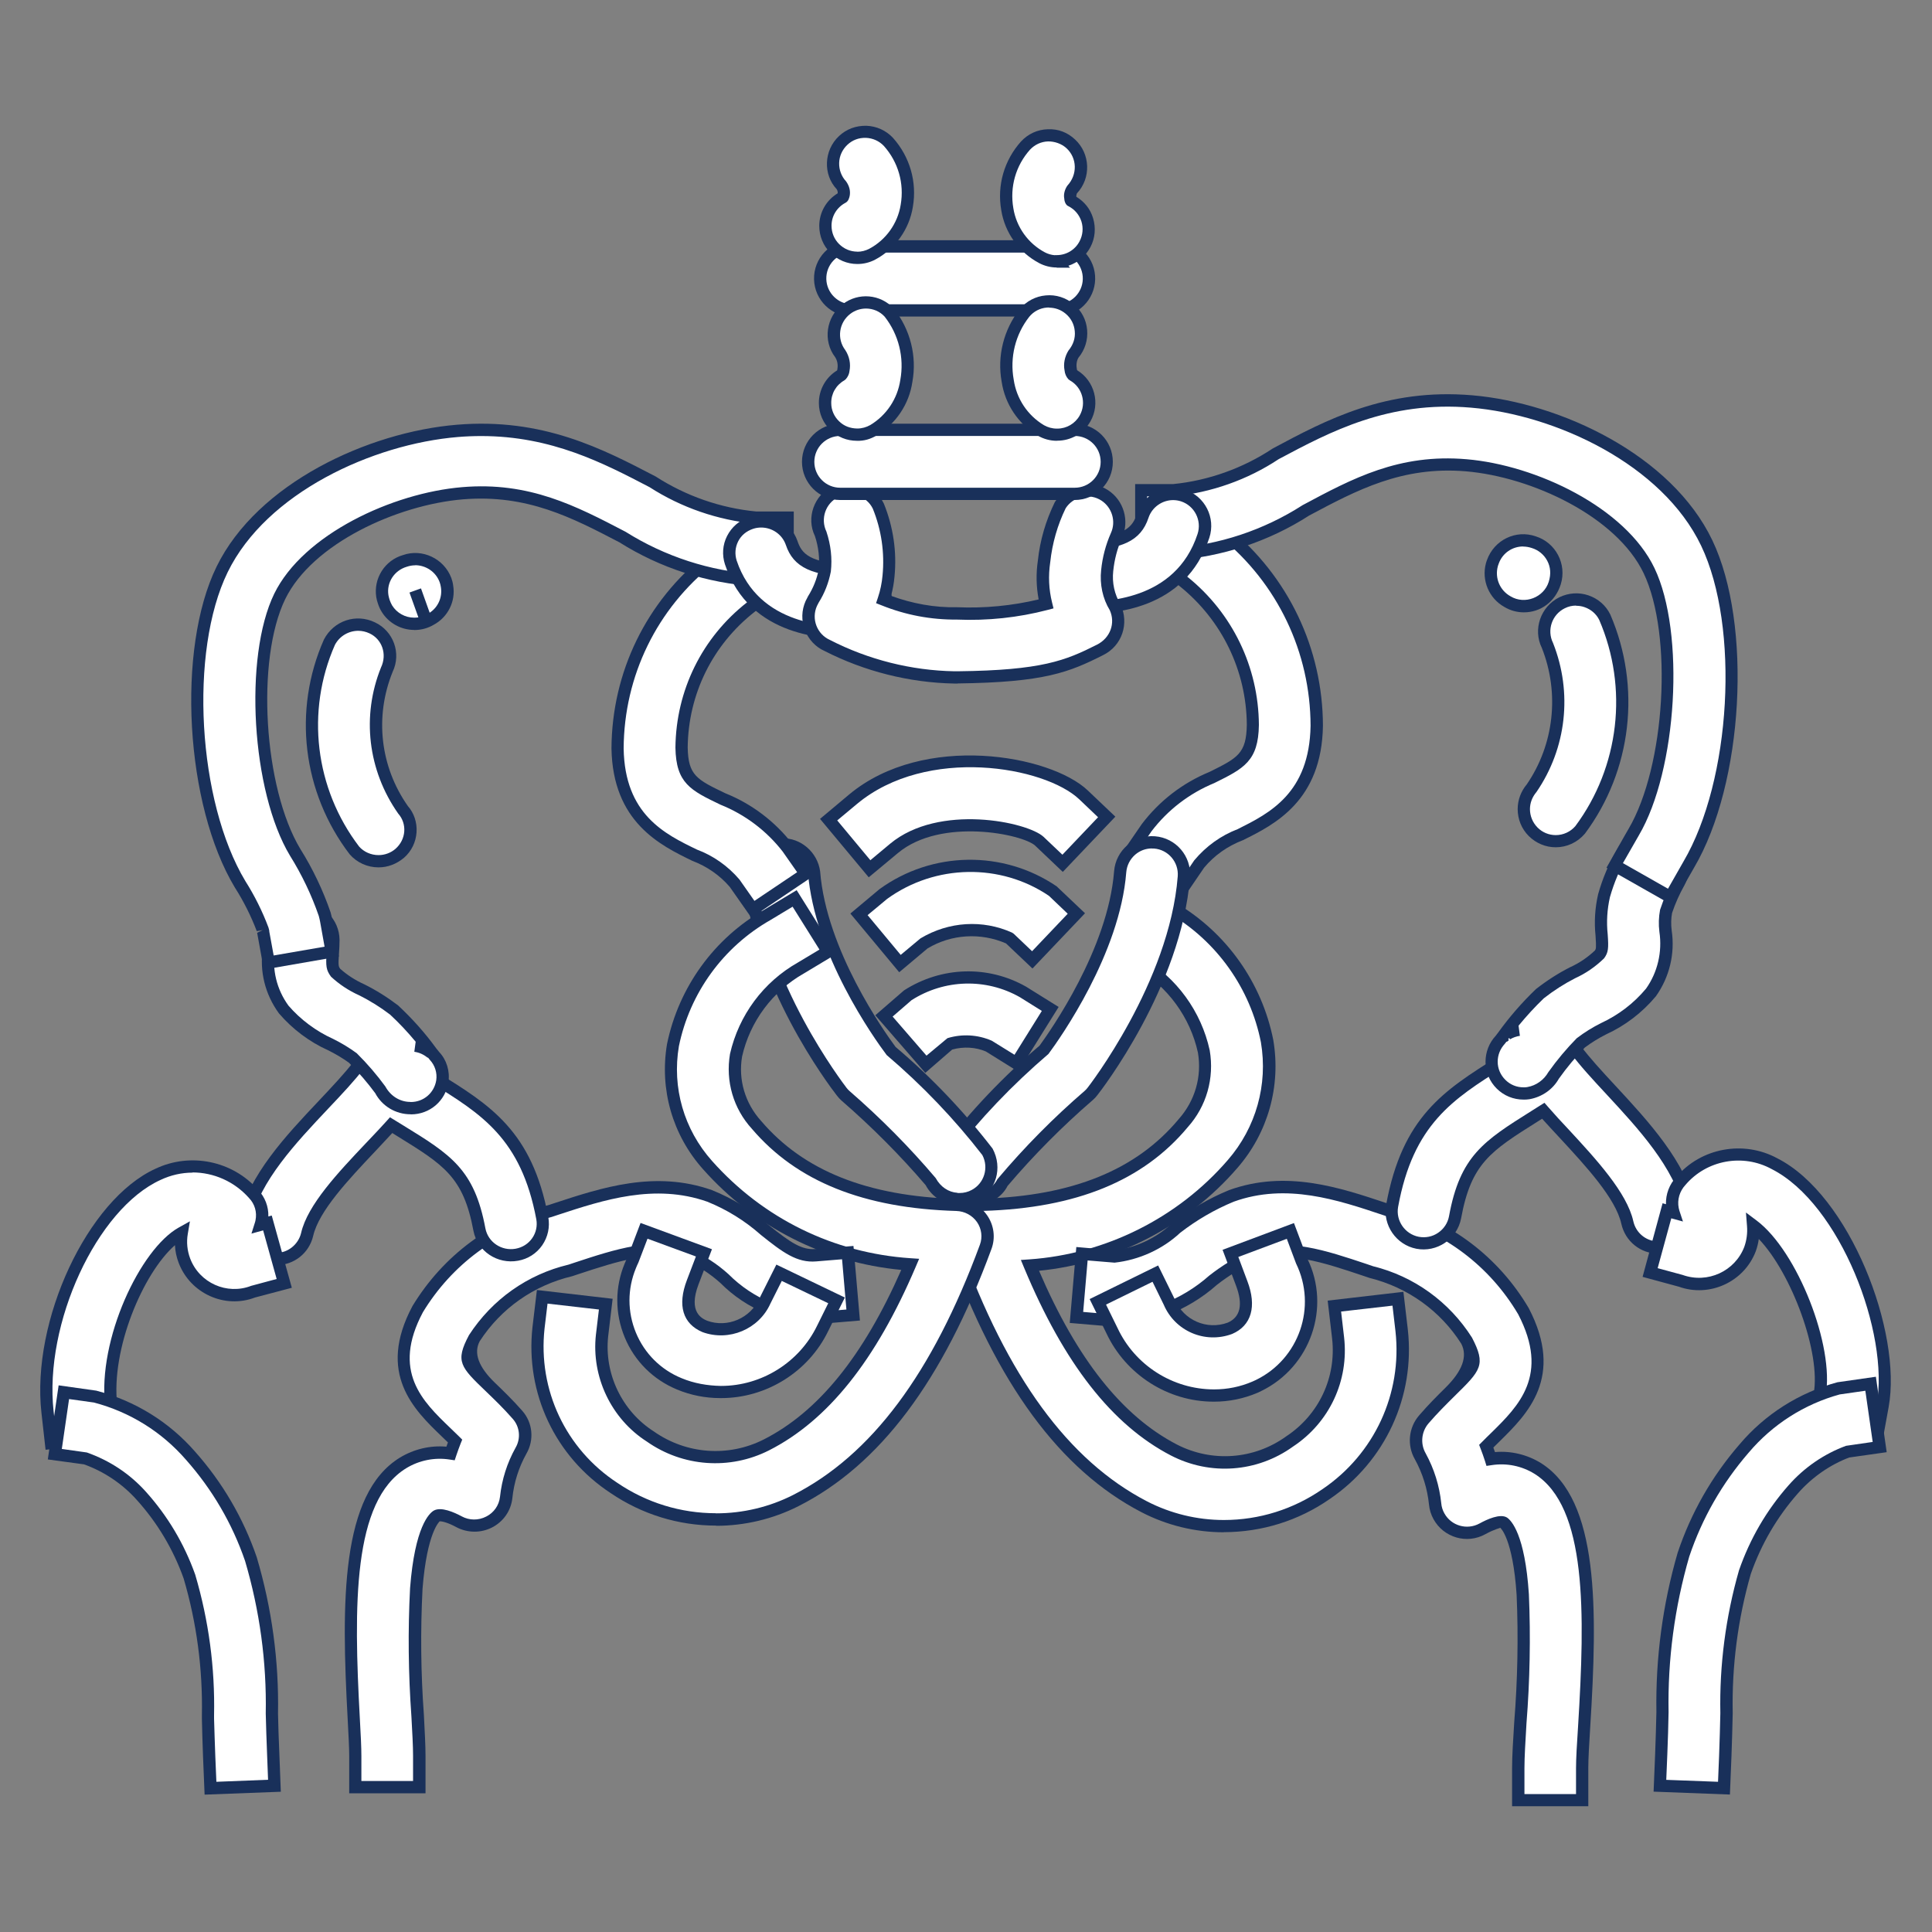 <?xml version="1.0" encoding="UTF-8"?>
<svg id="Layer_1" data-name="Layer 1" xmlns="http://www.w3.org/2000/svg" viewBox="0 0 200 200">
  <rect x="0" y="0" width="200" height="200" fill="#808080" stroke="none"/>
  <defs>
    <style>
      .cls-1 {
        fill: #19305a;
      }

      .cls-2 {
        fill: #fff;
      }
    </style>
  </defs>
  <g id="Group_33526" data-name="Group 33526">
    <g id="Group_14680" data-name="Group 14680">
      <g id="Group_14679" data-name="Group 14679">
        <g id="Group_14678" data-name="Group 14678">
          <g id="Path_37352" data-name="Path 37352">
            <path class="cls-2" d="M126.69,157.99c-2.87,0-5.7-.68-8.25-2-8.27-4.29-14.72-13.07-19.67-26.84-.63-1.71.25-3.61,1.96-4.23.34-.12.69-.19,1.05-.2,9.42-.28,16.19-3.04,20.7-8.45,1.79-2.01,2.58-4.74,2.12-7.4-.84-3.87-3.27-7.2-6.69-9.19l-2.81-1.73,3.46-5.65,2.82,1.73c5.07,2.98,8.63,7.99,9.77,13.77.77,4.56-.54,9.22-3.57,12.71-5.32,6.15-12.87,9.93-20.98,10.5,4.07,9.76,8.97,16.03,14.89,19.1,3.85,1.98,8.49,1.64,12-.89,3.55-2.34,5.48-6.48,5-10.7l-.39-3.3,6.58-.76.39,3.3c.74,6.65-2.27,13.17-7.82,16.92-3.11,2.16-6.8,3.31-10.58,3.32Z"/>
            <path class="cls-1" d="M126.68,158.62c-2.96,0-5.9-.72-8.52-2.08-8.43-4.38-14.97-13.27-19.97-27.18-.36-.98-.32-2.05.13-3,.44-.95,1.23-1.68,2.22-2.04.4-.15.82-.23,1.25-.24,9.23-.28,15.85-2.97,20.23-8.23,1.69-1.9,2.41-4.4,1.99-6.88-.8-3.65-3.13-6.85-6.39-8.75l-3.37-2.07,4.13-6.73,3.37,2.06c5.21,3.07,8.88,8.24,10.06,14.18.81,4.78-.55,9.61-3.72,13.25-5.19,6.01-12.64,9.86-20.53,10.64,3.94,9.17,8.62,15.05,14.26,17.98,3.65,1.88,8,1.56,11.33-.84,3.39-2.24,5.2-6.11,4.75-10.12l-.46-3.93,7.84-.91.46,3.93c.76,6.91-2.34,13.62-8.09,17.52-3.22,2.24-7.01,3.42-10.94,3.43h-.01ZM115.98,97.73l2.27,1.4c3.55,2.07,6.1,5.57,6.98,9.6.49,2.89-.33,5.78-2.27,7.95-4.61,5.54-11.54,8.38-21.15,8.67-.3,0-.58.06-.85.16-.67.25-1.2.74-1.5,1.38-.3.64-.33,1.37-.08,2.04,4.89,13.61,11.22,22.27,19.36,26.49,2.44,1.26,5.18,1.93,7.94,1.93h.01c3.67,0,7.2-1.11,10.22-3.2,5.37-3.64,8.26-9.89,7.55-16.33l-.31-2.66-5.32.61.31,2.67c.51,4.49-1.52,8.82-5.29,11.31-3.71,2.67-8.56,3.03-12.64.92-6.09-3.16-11.06-9.51-15.19-19.42l-.34-.82.88-.06c7.89-.55,15.38-4.3,20.54-10.28,2.92-3.36,4.17-7.8,3.43-12.19-1.1-5.57-4.55-10.44-9.46-13.33l-2.29-1.41-2.8,4.56Z"/>
          </g>
        </g>
      </g>
    </g>
    <g id="Group_14683" data-name="Group 14683">
      <g id="Group_14682" data-name="Group 14682">
        <g id="Group_14681" data-name="Group 14681">
          <g id="Path_37353" data-name="Path 37353">
            <path class="cls-2" d="M163.78,186.35h-6.62v-3.31c0-1.15.09-2.7.22-4.67.35-4.42.44-8.85.25-13.28-.42-6.39-1.91-7.4-1.97-7.44-.24-.15-1.03-.02-2.21.63-1.6.88-3.62.3-4.5-1.3-.22-.39-.35-.82-.39-1.26-.18-1.73-.7-3.42-1.54-4.95-.7-1.22-.55-2.74.36-3.81.97-1.14,1.93-2.08,2.77-2.91,2.7-2.65,2.92-2.87,1.68-5.23-2.26-3.57-5.81-6.12-9.91-7.13l-.65-.22c-4.13-1.39-8.04-2.7-11.54-1.43-1.48.66-2.87,1.5-4.15,2.5-3,2.65-6.85,4.13-10.86,4.15l-3.3-.28.57-6.6,3.3.28c2.42-.26,4.69-1.3,6.47-2.96,1.75-1.36,3.67-2.47,5.71-3.32,5.68-2.06,11.11-.23,15.9,1.38l.65.22c5.74,1.52,10.66,5.24,13.68,10.35,3.51,6.72-.05,10.21-2.91,13.02-.31.31-.63.62-.95.94.17.43.33.87.47,1.31,1.7-.27,3.43.09,4.89,1,5.72,3.62,5.52,14.72,4.79,26.73-.11,1.78-.2,3.32-.2,4.27v3.32Z"/>
            <path class="cls-1" d="M164.42,186.98h-7.89v-3.95c0-1.19.1-2.82.22-4.72.35-4.38.44-8.83.25-13.21-.39-5.87-1.68-6.94-1.7-6.95.01.04-.54.12-1.54.67-1.91,1.06-4.31.35-5.36-1.55-.26-.47-.42-.98-.47-1.51-.17-1.65-.66-3.24-1.47-4.71-.82-1.43-.65-3.26.44-4.52.96-1.12,1.9-2.05,2.72-2.86q2.66-2.62,1.65-4.57c-2.16-3.4-5.54-5.83-9.5-6.81l-.71-.24c-4.03-1.35-7.82-2.63-11.12-1.44-1.39.62-2.74,1.43-3.97,2.4-3.08,2.73-7.09,4.26-11.24,4.28l-3.99-.34.68-7.86,3.93.34c2.15-.24,4.31-1.23,5.98-2.79,1.84-1.43,3.81-2.58,5.9-3.44,5.9-2.13,11.43-.28,16.31,1.35l.69.23c5.9,1.56,10.9,5.34,14.02,10.63,3.74,7.16-.16,10.99-3,13.79-.22.22-.44.43-.66.65.06.16.11.31.17.47,1.65-.15,3.35.26,4.78,1.15,6.01,3.81,5.84,15.09,5.08,27.3-.11,1.69-.2,3.3-.2,4.22v3.96ZM157.8,185.72h5.35v-2.69c0-.97.09-2.52.21-4.3.73-11.82.93-22.72-4.49-26.15-1.33-.83-2.91-1.15-4.45-.91l-.54.08-.16-.52c-.14-.43-.29-.86-.45-1.27l-.15-.39.29-.29c.32-.33.64-.64.96-.95,2.85-2.8,6.07-5.98,2.79-12.28-2.94-4.97-7.66-8.55-13.28-10.03l-.69-.23c-4.72-1.58-10.03-3.36-15.48-1.39-1.96.81-3.84,1.9-5.54,3.22-1.82,1.7-4.25,2.81-6.79,3.09l-2.79-.23-.46,5.33,2.67.23c3.79-.02,7.5-1.44,10.38-3.99,1.35-1.06,2.79-1.93,4.31-2.6,3.75-1.37,7.75-.01,11.98,1.4l.67.23c4.22,1.04,7.88,3.67,10.24,7.39,1.47,2.83.92,3.38-1.77,6.02-.89.88-1.81,1.79-2.74,2.87-.73.86-.85,2.1-.29,3.08.89,1.63,1.43,3.37,1.62,5.19.03.36.14.71.32,1.03.71,1.29,2.34,1.76,3.64,1.05.76-.42,2.14-1.06,2.85-.61.44.3,1.85,1.72,2.26,7.94.19,4.46.1,8.95-.25,13.37-.11,1.86-.21,3.47-.21,4.63v2.68Z"/>
          </g>
        </g>
      </g>
    </g>
    <g id="Group_14686" data-name="Group 14686">
      <g id="Group_14685" data-name="Group 14685">
        <g id="Group_14684" data-name="Group 14684">
          <g id="Path_37354" data-name="Path 37354">
            <path class="cls-2" d="M125.65,144.46c-4.52,0-8.63-2.63-10.54-6.72l-1.45-2.97,5.95-2.92,1.46,2.97c1.03,2.42,3.78,3.61,6.25,2.7,2.12-.92,1.85-3.04,1.24-4.66l-1.16-3.1,6.2-2.33,1.16,3.1c2.33,4.79.35,10.56-4.44,12.89-.13.06-.25.12-.38.18-1.35.58-2.81.87-4.28.87Z"/>
            <path class="cls-1" d="M125.68,145.1h-.04c-4.74,0-9.1-2.8-11.11-7.09l-1.73-3.53,7.09-3.48,1.74,3.54c.91,2.14,3.31,3.17,5.46,2.38,1.31-.57,1.61-1.86.86-3.84l-1.39-3.7,7.39-2.77,1.39,3.69c2.46,5.04.33,11.2-4.76,13.69-.13.06-.27.13-.4.19-1.44.61-2.95.92-4.5.92ZM114.5,135.06l1.18,2.4c1.8,3.87,5.72,6.36,9.97,6.37h.03c1.38,0,2.72-.27,3.99-.82l.35-.16c4.47-2.18,6.33-7.58,4.15-12.05l-.96-2.56-5.02,1.88.94,2.51c.99,2.61.42,4.6-1.58,5.46-2.82,1.05-5.92-.3-7.08-3.03l-1.16-2.37-4.81,2.36Z"/>
          </g>
        </g>
      </g>
    </g>
    <g id="Group_14689" data-name="Group 14689">
      <g id="Group_14688" data-name="Group 14688">
        <g id="Group_14687" data-name="Group 14687">
          <g id="Path_37355" data-name="Path 37355">
            <path class="cls-2" d="M171.69,129.15c-1.55,0-2.89-1.08-3.23-2.59-.62-2.8-3.76-6.2-6.53-9.2-.76-.81-1.47-1.59-2.16-2.38l-.92.58c-4.89,3.08-7.13,4.48-8.22,10.46-.35,1.8-2.09,2.97-3.88,2.62-1.77-.34-2.94-2.04-2.63-3.81,1.62-8.85,5.85-11.51,11.21-14.88,1.04-.65,2.12-1.33,3.27-2.11,1.46-.99,3.45-.66,4.5.76.97,1.29,2.28,2.73,3.7,4.25,3.34,3.61,7.13,7.7,8.14,12.25.4,1.79-.73,3.56-2.52,3.95-.24.05-.48.08-.72.08h0Z"/>
            <path class="cls-1" d="M171.69,129.78c-1.86,0-3.44-1.27-3.85-3.09-.58-2.63-3.66-5.96-6.37-8.89-.64-.68-1.24-1.34-1.83-1.99l-.46.29c-4.88,3.07-6.89,4.33-7.93,10.04-.42,2.14-2.51,3.54-4.63,3.13-2.09-.41-3.5-2.45-3.13-4.54,1.67-9.13,6-11.85,11.49-15.3l.26-.16c.95-.6,1.95-1.23,3-1.94,1.75-1.19,4.11-.79,5.37.91.94,1.26,2.21,2.64,3.65,4.19,3.39,3.66,7.24,7.82,8.3,12.55.23,1.03.04,2.09-.53,2.98-.56.89-1.44,1.51-2.48,1.73-.17.04-.33.06-.51.08h0s-.34.02-.34.02ZM171.49,128.51h.2c.19,0,.39-.02.58-.06,1.44-.32,2.35-1.75,2.03-3.2-.98-4.39-4.7-8.41-7.99-11.96-1.46-1.57-2.76-2.98-3.74-4.3-.85-1.15-2.45-1.42-3.64-.62-1.07.72-2.07,1.35-3.03,1.96l-.25.16c-5.23,3.29-9.36,5.89-10.92,14.46-.25,1.42.71,2.8,2.13,3.08.7.13,1.41,0,2.01-.41.59-.4,1-1.01,1.13-1.71,1.14-6.25,3.6-7.8,8.5-10.88l1.38-.87.36.41c.68.78,1.39,1.56,2.15,2.36,2.84,3.07,6.03,6.53,6.69,9.49.26,1.17,1.24,2,2.41,2.09Z"/>
          </g>
        </g>
      </g>
    </g>
    <g id="Group_14692" data-name="Group 14692">
      <g id="Group_14691" data-name="Group 14691">
        <g id="Group_14690" data-name="Group 14690">
          <g id="Path_37356" data-name="Path 37356">
            <path class="cls-2" d="M122.3,92.15l-5.46-3.75,1.88-2.73c1.74-2.3,4.06-4.09,6.72-5.18,2.97-1.47,4.21-2.09,4.26-5.45-.04-5.77-2.67-11.23-7.17-14.85l-2.55-2.12,4.22-5.1,2.54,2.11c6.04,4.9,9.56,12.26,9.58,20.05-.12,7.41-4.64,9.64-7.94,11.29-1.64.62-3.08,1.65-4.2,3l-1.86,2.74Z"/>
            <path class="cls-1" d="M122.47,93.04l-6.51-4.47,2.23-3.25c1.82-2.41,4.24-4.27,7.01-5.41,2.93-1.45,3.82-1.9,3.87-4.88-.04-5.59-2.57-10.82-6.94-14.34l-3.05-2.53,5.03-6.08,3.03,2.52c6.21,5.04,9.79,12.53,9.81,20.53-.12,7.78-5.02,10.23-8.27,11.84-1.62.62-2.98,1.59-4.03,2.85l-2.19,3.21ZM117.72,88.24l4.41,3.03,1.5-2.21c1.23-1.47,2.77-2.57,4.5-3.23,3.29-1.65,7.42-3.71,7.54-10.7-.02-7.61-3.42-14.74-9.34-19.54l-2.06-1.71-3.41,4.12,2.06,1.71c4.66,3.75,7.36,9.34,7.4,15.33-.05,3.77-1.58,4.52-4.61,6.02-2.6,1.07-4.84,2.8-6.51,5l-1.5,2.18Z"/>
          </g>
        </g>
      </g>
    </g>
    <g id="Group_14695" data-name="Group 14695">
      <g id="Group_14694" data-name="Group 14694">
        <g id="Group_14693" data-name="Group 14693">
          <g id="Path_37357" data-name="Path 37357">
            <path class="cls-2" d="M157.73,113.19c-1.82.01-3.31-1.45-3.32-3.27,0-.84.31-1.65.88-2.27.07-.09.17-.22.3-.39,1.14-1.59,2.43-3.07,3.84-4.42,1.05-.83,2.18-1.55,3.38-2.15,1.01-.46,1.93-1.09,2.73-1.85.31-.43.35-.67.25-2.03-.14-1.38-.06-2.77.25-4.11.44-1.56,1.07-3.05,1.89-4.45.85-1.62,2.85-2.24,4.47-1.39,1.62.85,2.24,2.85,1.39,4.47h0c-.54.95-.98,1.94-1.33,2.97-.13.68-.15,1.38-.06,2.07.33,2.24-.21,4.53-1.52,6.38-1.33,1.59-3,2.86-4.89,3.74-.82.41-1.59.89-2.33,1.44-1.03,1.05-1.97,2.17-2.83,3.37-.56.98-1.52,1.67-2.63,1.86-.16.02-.31.03-.47.04ZM155.85,107.16c-.1.07-.19.14-.28.22.09-.08.18-.15.28-.22ZM157.26,106.6c-.45.06-.88.22-1.27.45.39-.24.82-.39,1.27-.45Z"/>
            <path class="cls-1" d="M157.71,113.83c-1.04,0-2.02-.4-2.76-1.13-.75-.74-1.16-1.72-1.17-2.77,0-1.01.37-1.97,1.05-2.7l.26-.34c1.15-1.6,2.47-3.12,3.91-4.5,1.14-.89,2.31-1.64,3.53-2.26.97-.44,1.83-1.03,2.58-1.74.1-.16.15-.22.06-1.53-.15-1.42-.06-2.88.27-4.3.46-1.64,1.12-3.19,1.96-4.62,1-1.9,3.38-2.64,5.32-1.63.93.49,1.62,1.31,1.93,2.32.31,1.01.22,2.07-.28,3.01-.52.93-.95,1.89-1.28,2.88-.1.54-.12,1.17-.04,1.79.36,2.4-.22,4.83-1.63,6.82-1.41,1.69-3.18,3.04-5.14,3.94-.76.38-1.51.84-2.22,1.37-.93.95-1.86,2.06-2.69,3.23-.62,1.1-1.74,1.89-3.04,2.12-.22.03-.43.05-.61.04ZM155.96,107.82l-.18.23c-.49.53-.74,1.18-.74,1.86,0,.71.29,1.38.8,1.88.5.5,1.16.77,1.87.77h.03c.13,0,.26,0,.38-.03.91-.16,1.7-.73,2.17-1.55.91-1.28,1.89-2.44,2.93-3.5.84-.64,1.66-1.14,2.5-1.56,1.83-.85,3.4-2.05,4.68-3.58,1.19-1.68,1.69-3.79,1.38-5.88-.1-.77-.07-1.53.07-2.28.38-1.15.84-2.19,1.4-3.17.32-.62.39-1.34.18-2.02-.21-.68-.68-1.24-1.31-1.57-1.3-.69-2.93-.18-3.62,1.12-.8,1.37-1.41,2.82-1.84,4.33-.29,1.26-.37,2.57-.23,3.87.1,1.43.07,1.86-.38,2.47-.93.9-1.91,1.56-2.98,2.05-1.12.57-2.23,1.28-3.25,2.08-.91.87-1.79,1.83-2.62,2.84l.14,1.05c-.36.05-.7.17-1.02.36l-.09-.15s-.07.09-.1.14l.07.1c-.07.05-.14.11-.21.17l-.03-.03Z"/>
          </g>
        </g>
      </g>
    </g>
    <g id="Group_14698" data-name="Group 14698">
      <g id="Group_14697" data-name="Group 14697">
        <g id="Group_14696" data-name="Group 14696">
          <g id="Path_37358" data-name="Path 37358">
            <path class="cls-2" d="M172.91,92.86l-5.75-3.27,1.64-2.88c.11-.2.22-.39.33-.56,3.9-6.62,4.72-20.54,1.59-27.08-2.9-6.07-11.9-10.31-18.93-10.91-6.78-.57-11.54,1.96-16.57,4.65-4.13,2.66-8.87,4.22-13.77,4.55h-3.31v-6.62h3.31c3.8-.38,7.45-1.67,10.64-3.78,5.4-2.88,11.52-6.15,20.25-5.4,8.98.76,20.22,6.04,24.34,14.65,4.09,8.55,3.18,24.73-1.86,33.3-.09.14-.18.3-.27.47l-1.64,2.88Z"/>
            <path class="cls-1" d="M173.15,93.72l-6.85-3.89,1.95-3.44c.12-.21.23-.4.33-.57,3.82-6.48,4.62-20.09,1.57-26.48-2.8-5.86-11.56-9.97-18.41-10.55-6.58-.55-11.27,1.94-16.22,4.58-4.16,2.68-9.03,4.29-14.02,4.63h-3.99s0-7.89,0-7.89h3.95c3.62-.36,7.2-1.63,10.29-3.68,5.53-2.96,11.73-6.27,20.65-5.51,9.16.78,20.64,6.18,24.86,15.01,4.16,8.71,3.24,25.18-1.89,33.89l-2.22,3.89ZM168.02,89.36l4.65,2.64,1.6-2.81c4.95-8.41,5.85-24.3,1.83-32.7-4.02-8.4-15.03-13.55-23.83-14.29-8.53-.73-14.57,2.49-19.9,5.33-3.21,2.13-6.99,3.47-10.88,3.85h-2.74v5.36h2.68c4.74-.32,9.39-1.86,13.42-4.45,5.16-2.76,9.98-5.35,16.97-4.75,7.21.61,16.45,5,19.45,11.27,3.2,6.68,2.36,20.91-1.62,27.67l-1.65,2.88Z"/>
          </g>
        </g>
      </g>
    </g>
    <g id="Group_14701" data-name="Group 14701">
      <g id="Group_14700" data-name="Group 14700">
        <g id="Group_14699" data-name="Group 14699">
          <g id="Path_37359" data-name="Path 37359">
            <path class="cls-2" d="M161.05,87.07c-1.83,0-3.31-1.49-3.3-3.32,0-.78.28-1.54.79-2.14,2.98-4.34,3.6-9.88,1.67-14.78-.81-1.64-.14-3.62,1.5-4.44,1.64-.81,3.62-.14,4.44,1.5,3.14,7.27,2.16,15.67-2.57,22.02-.63.73-1.55,1.16-2.52,1.15Z"/>
            <path class="cls-1" d="M161.05,87.71h0c-1.05,0-2.04-.42-2.79-1.16-.75-.75-1.15-1.74-1.15-2.8,0-.93.34-1.84.94-2.55,2.82-4.12,3.42-9.43,1.56-14.13-.94-1.9-.14-4.27,1.81-5.24.95-.46,2.01-.54,3.01-.2,1,.34,1.81,1.04,2.27,1.99,3.23,7.49,2.22,16.16-2.63,22.68-.78.91-1.87,1.41-3.02,1.41ZM163.16,62.69c-.41,0-.81.09-1.18.28-1.32.65-1.87,2.26-1.21,3.59,2.04,5.15,1.39,10.89-1.71,15.42-.45.53-.68,1.15-.68,1.78,0,.71.28,1.39.78,1.9.5.51,1.18.79,1.89.79h0c.78,0,1.52-.34,2.03-.93,4.55-6.12,5.51-14.31,2.47-21.35-.3-.61-.85-1.09-1.53-1.32-.28-.1-.57-.14-.86-.14Z"/>
          </g>
        </g>
      </g>
    </g>
    <g id="Group_14704" data-name="Group 14704">
      <g id="Group_14703" data-name="Group 14703">
        <g id="Group_14702" data-name="Group 14702">
          <g id="Path_37360" data-name="Path 37360">
            <path class="cls-2" d="M157.75,62.76c-.6,0-1.18-.16-1.69-.47-1.35-.75-2.02-2.32-1.62-3.81.03-.09.05-.19.09-.28l.03-.07c.61-1.71,2.49-2.61,4.2-2.01,1.76.55,2.75,2.42,2.21,4.18-.01.04-.03.09-.04.13-.43,1.38-1.72,2.32-3.16,2.32h0Z"/>
            <path class="cls-1" d="M157.75,63.39c-.71,0-1.41-.19-2.02-.56-1.58-.88-2.38-2.74-1.91-4.51.03-.12.07-.23.11-.34.75-2.1,3-3.17,5.04-2.46,2.07.64,3.25,2.87,2.6,4.97-.56,1.79-2.08,2.9-3.81,2.9h0ZM157.67,56.57c-1.11,0-2.13.68-2.52,1.77-.06.15-.08.23-.1.3-.32,1.21.22,2.48,1.32,3.09,1.49.9,3.45.1,3.95-1.49.26-.82.19-1.55-.15-2.19-.34-.64-.91-1.11-1.6-1.32-.3-.1-.6-.15-.9-.15Z"/>
          </g>
        </g>
      </g>
    </g>
    <g id="Group_14717" data-name="Group 14717">
      <g id="Group_14713" data-name="Group 14713">
        <g id="Group_14712" data-name="Group 14712">
          <g id="Group_14711" data-name="Group 14711">
            <g id="Path_37363" data-name="Path 37363">
              <path class="cls-2" d="M100.91,124.15c-1.83,0-3.31-1.48-3.32-3.31,0-.54.13-1.08.39-1.56,2.97-3.86,6.34-7.4,10.05-10.55,1.07-1.44,7.27-10.13,7.93-18.47.14-1.82,1.73-3.19,3.55-3.04,1.82.14,3.19,1.73,3.04,3.55h0c-.87,11.1-9.11,21.79-9.46,22.24-.12.15-.25.29-.39.42-3.19,2.75-6.16,5.74-8.88,8.95-.56,1.09-1.69,1.77-2.91,1.78Z"/>
              <path class="cls-1" d="M100.91,124.78h0c-2.18,0-3.95-1.77-3.95-3.95,0-.64.16-1.28.46-1.85,3.05-3.98,6.46-7.56,10.2-10.74,1.09-1.51,7.07-9.96,7.71-18.04.17-2.17,2.05-3.8,4.23-3.63,2.17.17,3.79,2.06,3.63,4.23-.89,11.36-9.24,22.13-9.6,22.58-.14.18-.29.35-.47.5-3.15,2.72-6.12,5.71-8.82,8.89-.59,1.18-1.92,1.99-3.39,2ZM119.25,87.83c-.64,0-1.24.22-1.73.64-.54.47-.87,1.11-.93,1.83-.66,8.42-6.82,17.14-8.05,18.8-3.77,3.23-7.12,6.74-10.06,10.56-.15.3-.26.73-.26,1.17,0,1.48,1.2,2.68,2.68,2.68.99,0,1.89-.56,2.35-1.44,2.82-3.35,5.83-6.38,9.03-9.14.11-.09.21-.21.3-.32.09-.11,8.48-10.92,9.34-21.9.11-1.47-.99-2.76-2.46-2.87-.07,0-.14,0-.21,0Z"/>
            </g>
          </g>
        </g>
      </g>
      <g id="Group_14716" data-name="Group 14716">
        <g id="Group_14715" data-name="Group 14715">
          <g id="Group_14714" data-name="Group 14714">
            <g id="Path_37364" data-name="Path 37364">
              <path class="cls-2" d="M99.32,124.14c-1.23,0-2.36-.67-2.93-1.76-2.72-3.2-5.68-6.19-8.85-8.94-.14-.13-.27-.27-.39-.42-.35-.45-8.6-11.14-9.46-22.24-.04-1.83,1.42-3.34,3.25-3.38,1.68-.03,3.12,1.2,3.35,2.87.65,8.34,6.85,17.02,7.93,18.47,3.71,3.15,7.08,6.67,10.05,10.53.86,1.61.26,3.61-1.35,4.47-.48.26-1.03.39-1.58.39h0Z"/>
              <path class="cls-1" d="M99.31,124.78c-1.47,0-2.8-.81-3.49-2.1-2.61-3.05-5.57-6.03-8.71-8.75-.18-.16-.33-.33-.47-.51-.9-1.16-8.74-11.58-9.6-22.58-.02-1.09.37-2.09,1.1-2.85s1.71-1.19,2.77-1.21c1.96-.08,3.72,1.43,3.99,3.42.64,8.14,6.62,16.57,7.81,18.18,3.64,3.07,7.05,6.64,10.04,10.52,1.08,2,.36,4.38-1.55,5.41-.52.28-1.09.43-1.68.46h0s-.2,0-.2,0h0ZM99.13,123.5h.21c.44,0,.88-.11,1.26-.32,1.29-.69,1.78-2.31,1.09-3.61-2.88-3.72-6.23-7.23-9.9-10.35-1.33-1.76-7.49-10.45-8.15-18.91-.18-1.32-1.37-2.25-2.7-2.28-1.48.03-2.66,1.25-2.63,2.73.84,10.77,8.99,21.41,9.33,21.86.09.12.2.23.31.33,3.18,2.76,6.19,5.79,8.91,9,.51.93,1.34,1.47,2.26,1.53h0Z"/>
            </g>
          </g>
        </g>
      </g>
    </g>
    <g id="Group_14720" data-name="Group 14720">
      <g id="Group_14719" data-name="Group 14719">
        <g id="Group_14718" data-name="Group 14718">
          <g id="Path_37365" data-name="Path 37365">
            <path class="cls-2" d="M111.88,62.96c-1.83,0-3.33-1.47-3.33-3.3,0-1.83,1.47-3.33,3.3-3.33,4.58-.03,5.86-1.13,6.45-2.91.57-1.74,2.44-2.68,4.18-2.11,1.74.57,2.68,2.44,2.11,4.18h0c-2.43,7.4-10.15,7.45-12.7,7.46h-.01Z"/>
            <path class="cls-1" d="M111.86,63.59c-1.05,0-2.04-.41-2.78-1.15-.75-.74-1.16-1.73-1.17-2.79,0-1.05.4-2.05,1.14-2.8s1.73-1.17,2.79-1.17c4.66-.02,5.42-1.18,5.85-2.47.68-2.07,2.92-3.2,4.98-2.52,2.07.68,3.2,2.91,2.52,4.98-2.49,7.58-10.12,7.87-13.02,7.9h0s-.29.02-.29.02h-.02ZM121.44,51.77c-1.12,0-2.18.72-2.55,1.84-.79,2.38-2.76,3.32-7.05,3.34-.72,0-1.39.28-1.9.8-.5.51-.78,1.18-.78,1.9,0,1.39,1.07,2.53,2.43,2.66h.28c2.43-.01,9.81-.06,12.1-7.03.46-1.4-.31-2.92-1.71-3.38-.28-.09-.56-.13-.83-.13Z"/>
          </g>
        </g>
      </g>
    </g>
    <g id="Group_14723" data-name="Group 14723">
      <g id="Group_14722" data-name="Group 14722">
        <g id="Group_14721" data-name="Group 14721">
          <g id="Path_37366" data-name="Path 37366">
            <path class="cls-2" d="M95.84,110.17l-4.34-5,2.5-2.17c3.6-2.3,8.18-2.42,11.9-.31l2.81,1.75-3.51,5.62-2.81-1.75c-1.31-.57-2.78-.65-4.14-.23l-2.42,2.1Z"/>
            <path class="cls-1" d="M95.78,111.06l-5.17-5.96,2.98-2.58c3.89-2.49,8.7-2.61,12.63-.38l3.37,2.1-4.18,6.7-3.35-2.09c-1.05-.45-2.31-.53-3.49-.2l-2.79,2.42ZM92.4,105.23l3.51,4.05,2.17-1.81c1.51-.46,3.13-.37,4.58.26l2.36,1.46,2.83-4.54-2.27-1.42c-3.5-1.99-7.81-1.87-11.22.31l-1.95,1.69Z"/>
          </g>
        </g>
      </g>
    </g>
    <g id="Group_14726" data-name="Group 14726">
      <g id="Group_14725" data-name="Group 14725">
        <g id="Group_14724" data-name="Group 14724">
          <g id="Path_37367" data-name="Path 37367">
            <path class="cls-2" d="M93.16,99.74l-4.24-5.09,2.54-2.12c5.22-3.78,12.24-3.88,17.56-.25l2.4,2.28-4.57,4.8-2.36-2.24c-2.84-1.28-6.13-1.09-8.8.51l-2.53,2.12Z"/>
            <path class="cls-1" d="M93.08,100.64l-5.05-6.07,3.02-2.53c5.45-3.95,12.8-4.05,18.33-.29l2.94,2.79-5.44,5.72-2.74-2.6c-2.63-1.14-5.66-.96-8.12.52l-2.94,2.47ZM89.81,94.73l3.43,4.12,2.05-1.71c2.93-1.76,6.45-1.96,9.47-.6l.18.12,1.9,1.81,3.69-3.88-1.94-1.85c-5-3.4-11.77-3.3-16.75.31l-2.02,1.68Z"/>
          </g>
        </g>
      </g>
    </g>
    <g id="Group_14729" data-name="Group 14729">
      <g id="Group_14728" data-name="Group 14728">
        <g id="Group_14727" data-name="Group 14727">
          <g id="Path_37368" data-name="Path 37368">
            <path class="cls-2" d="M90.02,89.94l-4.24-5.09,2.54-2.12c7.49-6.23,20.12-3.98,23.85-.44l2.4,2.28-4.57,4.8-2.4-2.28c-1.4-1.3-10.24-3.27-15.04.73l-2.54,2.12Z"/>
            <path class="cls-1" d="M89.94,90.83l-5.05-6.06,3.02-2.53c7.73-6.44,20.82-4.09,24.69-.42l2.86,2.72-5.44,5.72-2.86-2.72c-1.26-1.18-9.73-2.96-14.2.76l-3.03,2.52ZM86.67,84.93l3.43,4.12,2.05-1.71c5.05-4.2,14.22-2.26,15.88-.71l1.95,1.85,3.69-3.88-1.94-1.85c-3.59-3.41-15.78-5.55-23.01.47l-2.05,1.71Z"/>
          </g>
        </g>
      </g>
    </g>
    <g id="Group_14732" data-name="Group 14732">
      <g id="Group_14731" data-name="Group 14731">
        <g id="Group_14730" data-name="Group 14730">
          <g id="Path_37369" data-name="Path 37369">
            <path class="cls-2" d="M194.3,148.82l-6.52-1.18.59-3.26c.91-4.98-3-14.58-6.89-17.51.06.82-.05,1.65-.32,2.42-1.09,2.86-4.27,4.33-7.15,3.3l-3.2-.87,1.74-6.39.69.19c-.04-.11-.07-.23-.09-.35-.21-1.05.1-2.14.84-2.92,2.39-2.82,6.44-3.57,9.69-1.8,7.3,3.69,12.59,17.49,11.21,25.09l-.59,3.28Z"/>
            <path class="cls-1" d="M194.81,149.56l-7.77-1.41.71-3.88c.77-4.2-2.28-12.46-5.68-16.01-.06.43-.16.84-.31,1.26-1.2,3.18-4.78,4.82-7.96,3.68l-3.76-1.02,2.07-7.62.35.1c-.03-1.04.35-2.06,1.08-2.83,2.55-3.01,6.96-3.82,10.45-1.92,7.49,3.79,12.94,17.96,11.52,25.76l-.71,3.9ZM188.52,147.12l5.27.96.48-2.65c1.35-7.4-3.78-20.82-10.87-24.41-2.98-1.63-6.73-.94-8.92,1.64-.61.65-.87,1.54-.7,2.39.02.09.04.19.07.28l.37,1.12-1.21-.33-1.41,5.16,2.58.7c2.6.93,5.43-.39,6.39-2.91.24-.68.34-1.41.28-2.15l-.11-1.4,1.12.84c4.2,3.16,8.07,12.99,7.13,18.13l-.48,2.63Z"/>
          </g>
        </g>
      </g>
    </g>
    <g id="Group_14735" data-name="Group 14735">
      <g id="Group_14734" data-name="Group 14734">
        <g id="Group_14733" data-name="Group 14733">
          <g id="Path_37370" data-name="Path 37370">
            <path class="cls-2" d="M178.46,185.11l-6.62-.25.13-3.3c.06-1.58.1-2.97.13-4.33-.09-5.52.64-11.02,2.17-16.32,1.35-4.03,3.48-7.75,6.26-10.96,2.57-3.03,6-5.22,9.83-6.25l3.28-.47.94,6.56-3.25.46c-2.2.81-4.15,2.16-5.7,3.92-2.21,2.5-3.9,5.41-5,8.56-1.37,4.75-2.01,9.69-1.91,14.63-.03,1.32-.07,2.79-.13,4.43l-.13,3.32Z"/>
            <path class="cls-1" d="M179.07,185.77l-7.89-.3.16-3.93c.06-1.57.1-2.97.13-4.32-.09-5.56.64-11.11,2.2-16.48,1.39-4.15,3.54-7.91,6.39-11.2,2.65-3.14,6.17-5.37,10.15-6.45l3.98-.57,1.12,7.81-3.88.55c-1.96.74-3.84,2.03-5.31,3.71-2.16,2.45-3.8,5.26-4.88,8.35-1.34,4.67-1.97,9.53-1.87,14.41-.03,1.35-.07,2.82-.13,4.47l-.16,3.95ZM172.5,184.25l5.35.2.11-2.68c.06-1.63.1-3.1.13-4.42-.1-4.98.55-9.97,1.93-14.79,1.14-3.28,2.86-6.23,5.13-8.8,1.61-1.83,3.66-3.25,5.95-4.09l2.76-.4-.76-5.3-2.65.38c-3.65,1-6.95,3.09-9.44,6.04-2.74,3.17-4.81,6.78-6.14,10.75-1.51,5.22-2.24,10.65-2.14,16.11-.03,1.38-.06,2.79-.13,4.36l-.11,2.66Z"/>
          </g>
        </g>
      </g>
    </g>
    <g id="Group_14775" data-name="Group 14775">
      <g id="Group_14738" data-name="Group 14738">
        <g id="Group_14737" data-name="Group 14737">
          <g id="Group_14736" data-name="Group 14736">
            <g id="Path_37371" data-name="Path 37371">
              <path class="cls-2" d="M74.13,157.29c-3.77,0-7.45-1.14-10.57-3.26-5.51-3.61-8.53-10.01-7.82-16.57l.39-3.22,6.58.76-.39,3.22c-.47,4.16,1.47,8.22,5,10.48,3.53,2.48,8.14,2.81,12,.87,5.93-3.01,10.82-9.13,14.9-18.69-8.07-.54-15.61-4.23-20.98-10.28-3.02-3.38-4.34-7.96-3.58-12.43,1.17-5.69,4.73-10.6,9.77-13.47l2.82-1.69,3.46,5.51-2.82,1.69c-3.4,1.92-5.83,5.19-6.7,9-.45,2.61.34,5.28,2.12,7.24,4.51,5.29,11.28,8,20.7,8.28,1.05.03,2.03.55,2.64,1.42.6.85.74,1.94.38,2.92-4.96,13.48-11.4,22.08-19.67,26.27-2.56,1.29-5.38,1.97-8.24,1.96Z"/>
              <path class="cls-1" d="M74.15,157.93h-.02c-3.91,0-7.68-1.17-10.92-3.37-5.73-3.76-8.84-10.34-8.09-17.16l.46-3.86,7.84.91-.46,3.86c-.43,3.89,1.42,7.76,4.72,9.87,3.37,2.37,7.72,2.68,11.37.84,5.64-2.86,10.31-8.61,14.25-17.56-7.94-.75-15.2-4.43-20.52-10.42-3.17-3.55-4.52-8.27-3.73-12.96,1.21-5.89,4.88-10.95,10.08-13.92l3.34-2.01,4.13,6.59-3.38,2.03c-3.25,1.84-5.58,4.97-6.4,8.6-.41,2.4.31,4.84,1.97,6.67,4.4,5.16,11.02,7.8,20.25,8.07,1.25.03,2.42.66,3.14,1.69.72,1.03.89,2.34.45,3.51-5.02,13.64-11.56,22.35-19.98,26.61-2.63,1.33-5.57,2.03-8.52,2.03ZM74.13,156.66h.01c2.75,0,5.49-.65,7.94-1.89,8.12-4.12,14.45-12.6,19.36-25.92.29-.78.17-1.66-.3-2.34-.49-.7-1.28-1.12-2.13-1.15-9.61-.28-16.53-3.06-21.17-8.5-1.92-2.1-2.75-4.93-2.27-7.76.91-4.01,3.46-7.44,7.01-9.45l2.25-1.35-2.78-4.44-2.29,1.38c-4.9,2.79-8.35,7.55-9.48,13.06-.73,4.28.52,8.62,3.43,11.88,5.3,5.96,12.59,9.54,20.55,10.07l.89.06-.35.82c-4.14,9.71-9.11,15.92-15.19,19.01-4.07,2.06-8.92,1.71-12.65-.91-3.68-2.35-5.76-6.7-5.27-11.07l.31-2.6-5.32-.61-.31,2.59c-.69,6.34,2.19,12.46,7.53,15.96,3.03,2.06,6.57,3.15,10.22,3.15h0Z"/>
            </g>
          </g>
        </g>
      </g>
      <g id="Group_14741" data-name="Group 14741">
        <g id="Group_14740" data-name="Group 14740">
          <g id="Group_14739" data-name="Group 14739">
            <g id="Path_37372" data-name="Path 37372">
              <path class="cls-2" d="M43.4,185h-6.63v-3.24c0-.87-.07-2.26-.16-3.86-.64-11.91-.74-22.89,5.11-26.48,1.47-.89,3.21-1.24,4.92-.98.14-.44.3-.86.47-1.28-.32-.31-.63-.62-.95-.92-2.86-2.75-6.41-6.17-2.91-12.75,3.06-5.04,7.97-8.67,13.68-10.13l.65-.21c4.79-1.58,10.22-3.36,15.9-1.35,2.09.84,4.02,2.04,5.7,3.53,2.22,1.78,3.55,2.76,5.29,2.61l3.3-.27.56,6.46-3.3.28c-3.76.08-7.38-1.38-10.03-4.04-1.12-1.01-2.4-1.84-3.78-2.46-3.5-1.24-7.4.04-11.54,1.4l-.65.22c-4.08.97-7.62,3.47-9.91,6.98-1.23,2.32-1.01,2.54,1.68,5.13.84.81,1.79,1.73,2.77,2.84.91,1.03,1.05,2.53.36,3.71-.83,1.49-1.36,3.14-1.54,4.84-.12,1.09-.78,2.04-1.76,2.54-.99.51-2.16.5-3.14-.03-1.2-.65-2-.76-2.27-.6-.17.1-1.65,1.18-2.14,7.52-.23,4.37-.18,8.76.14,13.13.09,1.69.17,3.15.17,4.2v3.25Z"/>
              <path class="cls-1" d="M44.04,185.64h-7.89v-3.88c0-.83-.07-2.11-.16-3.82-.66-12.1-.74-23.28,5.41-27.05,1.45-.88,3.14-1.28,4.81-1.13.05-.15.11-.29.16-.44-.22-.21-.43-.42-.64-.62-2.86-2.75-6.76-6.51-3.03-13.5,3.18-5.24,8.18-8.94,14.08-10.45l.61-.2c4.9-1.61,10.43-3.43,16.31-1.35,2.19.88,4.17,2.11,5.91,3.65,2.24,1.79,3.38,2.56,4.81,2.45l3.93-.32.67,7.72-3.93.33c-4.01.1-7.78-1.46-10.53-4.23-1.05-.94-2.27-1.74-3.59-2.33-3.24-1.16-7.05.1-11.07,1.42l-.66.22c-3.99.95-7.37,3.33-9.58,6.73q-.98,1.85,1.59,4.32c.8.77,1.8,1.73,2.81,2.88,1.09,1.23,1.26,3.02.43,4.45-.79,1.42-1.28,2.96-1.45,4.59-.14,1.31-.93,2.44-2.1,3.04-1.17.6-2.56.58-3.72-.04-1.02-.55-1.58-.61-1.71-.59.01,0-1.31,1.08-1.77,6.99-.22,4.31-.18,8.7.14,13.03.09,1.77.17,3.21.17,4.24v3.88ZM37.41,184.37h5.35v-2.61c0-1.01-.08-2.42-.17-4.06-.32-4.47-.37-8.91-.14-13.29.49-6.4,2-7.77,2.45-8.03.75-.44,2.13.18,2.89.59.79.43,1.74.44,2.55.02.79-.4,1.32-1.16,1.42-2.04.19-1.79.73-3.5,1.61-5.08.56-.96.44-2.16-.28-2.98-.97-1.11-1.91-2.01-2.73-2.8-2.7-2.59-3.27-3.13-1.81-5.88,2.41-3.71,6.07-6.29,10.32-7.3l.6-.2c4.24-1.4,8.25-2.71,11.95-1.4,1.49.67,2.82,1.53,3.99,2.59,2.54,2.55,6,4.01,9.59,3.88l2.62-.22-.45-5.2-2.67.22c-2,.17-3.47-.93-5.73-2.74-1.66-1.47-3.52-2.62-5.55-3.44-5.45-1.92-10.76-.18-15.45,1.36l-.66.22c-5.62,1.44-10.34,4.94-13.33,9.86-3.26,6.12-.04,9.22,2.81,11.96.32.3.63.61.96.93l.3.3-.16.39c-.16.41-.31.82-.45,1.24l-.17.51-.53-.08c-1.55-.24-3.15.08-4.49.9-5.55,3.4-5.44,14.19-4.8,25.9.1,1.74.16,3.03.16,3.89v2.61Z"/>
            </g>
          </g>
        </g>
      </g>
      <g id="Group_14744" data-name="Group 14744">
        <g id="Group_14743" data-name="Group 14743">
          <g id="Group_14742" data-name="Group 14742">
            <g id="Path_37373" data-name="Path 37373">
              <path class="cls-2" d="M74.6,144.1c-1.47,0-2.93-.28-4.29-.84-4.78-1.97-7.05-7.44-5.08-12.22.08-.19.17-.38.26-.57l1.16-3.04,6.2,2.28-1.16,3.04c-.61,1.59-.89,3.66,1.24,4.57,2.45.89,5.18-.26,6.25-2.64l1.46-2.91,5.95,2.86-1.44,2.91c-1.96,4.04-6.06,6.59-10.54,6.58Z"/>
              <path class="cls-1" d="M74.55,144.73c-1.54,0-3.05-.3-4.47-.89-2.46-1.02-4.39-2.93-5.41-5.4s-1.03-5.18,0-7.65c.08-.21.18-.41.28-.61l1.36-3.58,7.39,2.72-1.39,3.64c-1.11,2.91.4,3.55.89,3.76,2.1.77,4.49-.25,5.42-2.32l1.75-3.49,7.09,3.41-1.73,3.48c-2.04,4.21-6.39,6.93-11.07,6.93-.04,0-.07,0-.1,0ZM67.03,128.23l-.94,2.46c-.11.23-.19.41-.26.59-.89,2.16-.89,4.52,0,6.68.89,2.15,2.57,3.83,4.73,4.71,1.29.54,2.67.77,4.04.8h.05c4.2,0,8.09-2.44,9.93-6.22l1.16-2.34-4.81-2.31-1.18,2.35c-1.19,2.65-4.28,3.95-7.03,2.95-2.05-.87-2.61-2.78-1.61-5.39l.93-2.44-5.01-1.84Z"/>
            </g>
          </g>
        </g>
      </g>
      <g id="Group_14747" data-name="Group 14747">
        <g id="Group_14746" data-name="Group 14746">
          <g id="Group_14745" data-name="Group 14745">
            <g id="Path_37374" data-name="Path 37374">
              <path class="cls-2" d="M28.55,130.33c-.24,0-.49-.03-.72-.08-1.75-.36-2.88-2.07-2.52-3.82,0-.02,0-.03.01-.05,1.01-4.45,4.8-8.46,8.14-11.99,1.4-1.49,2.73-2.89,3.7-4.16,1.08-1.39,3.04-1.71,4.51-.75,1.15.76,2.23,1.42,3.27,2.06,5.36,3.3,9.59,5.9,11.21,14.56.32,1.76-.86,3.45-2.62,3.77-.01,0-.02,0-.04,0-1.78.34-3.5-.82-3.85-2.6-1.09-5.86-3.33-7.23-8.22-10.24l-.92-.57c-.69.76-1.42,1.52-2.16,2.32-2.77,2.93-5.91,6.25-6.54,9-.35,1.5-1.7,2.55-3.23,2.54Z"/>
              <path class="cls-1" d="M28.57,130.97h-.02c-.3,0-.59-.03-.86-.09-1-.2-1.87-.79-2.44-1.66-.57-.86-.77-1.9-.56-2.91,1.07-4.68,4.91-8.75,8.3-12.34,1.44-1.53,2.73-2.9,3.66-4.12,1.27-1.65,3.63-2.03,5.36-.89,1.13.74,2.18,1.39,3.2,2.02,5.55,3.42,9.88,6.09,11.55,15.02.18,1.03-.04,2.05-.63,2.91-.59.85-1.48,1.42-2.5,1.6-2.14.39-4.21-.98-4.62-3.1-1.04-5.58-3.06-6.82-7.92-9.82l-.48-.3c-.35.38-.71.77-1.08,1.16l-.73.78c-2.72,2.88-5.79,6.13-6.38,8.71-.42,1.79-1.99,3.03-3.83,3.03ZM39.82,109.57c-.82,0-1.63.37-2.16,1.05-.97,1.27-2.28,2.66-3.67,4.13-3.36,3.56-7.07,7.49-8.05,11.77-.15.72-.01,1.41.37,1.99.38.58.97.97,1.65,1.11.2.04.39.07.6.07h0c1.2.04,2.32-.84,2.61-2.05.66-2.91,3.86-6.29,6.69-9.28l.74-.78c.49-.52.97-1.03,1.42-1.53l.35-.39,1.37.84c4.91,3.02,7.37,4.54,8.51,10.67.28,1.43,1.68,2.35,3.11,2.1.73-.13,1.33-.52,1.73-1.09s.55-1.27.43-1.95c-1.57-8.38-5.69-10.91-10.9-14.13-1.1-.68-2.16-1.33-3.3-2.08-.46-.3-.98-.45-1.49-.45Z"/>
            </g>
          </g>
        </g>
      </g>
      <g id="Group_14750" data-name="Group 14750">
        <g id="Group_14749" data-name="Group 14749">
          <g id="Group_14748" data-name="Group 14748">
            <g id="Path_37375" data-name="Path 37375">
              <path class="cls-2" d="M77.94,94.13l-1.88-2.67c-1.12-1.32-2.57-2.33-4.19-2.94-3.3-1.6-7.83-3.81-7.94-11.05.04-7.66,3.56-14.88,9.57-19.63l2.55-2.07,4.22,4.99-2.55,2.07c-4.48,3.5-7.12,8.85-7.18,14.53.05,3.3,1.28,3.9,4.26,5.33,2.65,1.06,4.97,2.81,6.72,5.07l1.88,2.67-5.47,3.68Z"/>
              <path class="cls-1" d="M77.78,95l-2.23-3.18c-1.01-1.19-2.37-2.14-3.89-2.71-3.31-1.61-8.23-4-8.36-11.63.04-7.91,3.62-15.25,9.82-20.14l3.03-2.45,5.04,5.96-3.06,2.48c-4.36,3.41-6.88,8.52-6.94,14.04.05,2.9.94,3.33,3.9,4.75,2.72,1.09,5.13,2.91,6.95,5.26l2.26,3.23-6.52,4.39ZM75.97,56.66l-2.07,1.68c-5.9,4.66-9.3,11.63-9.34,19.14.11,6.84,4.26,8.86,7.59,10.47,1.67.62,3.21,1.7,4.4,3.1l1.55,2.21,4.42-2.97-1.5-2.14c-1.66-2.14-3.89-3.83-6.44-4.85-3.08-1.48-4.6-2.21-4.66-5.91.06-5.92,2.76-11.4,7.42-15.04l2.04-1.65-3.4-4.02Z"/>
            </g>
          </g>
        </g>
      </g>
      <g id="Group_14753" data-name="Group 14753">
        <g id="Group_14752" data-name="Group 14752">
          <g id="Group_14751" data-name="Group 14751">
            <g id="Path_37376" data-name="Path 37376">
              <path class="cls-2" d="M42.51,114.72c-1.3,0-2.5-.71-3.11-1.86-.86-1.17-1.8-2.27-2.83-3.3-.73-.54-1.51-1.01-2.33-1.41-1.88-.85-3.54-2.09-4.88-3.66-1.31-1.8-1.86-4.04-1.52-6.24.02-.35.04-.68.05-.99.03-1.8,1.51-3.24,3.31-3.22h.02c1.81,0,3.29,1.45,3.3,3.26,0,.51-.03.96-.06,1.37-.09,1.32-.06,1.57.25,1.99.81.75,1.73,1.35,2.73,1.8,1.19.59,2.32,1.3,3.38,2.11,1.41,1.32,2.7,2.77,3.84,4.33l.3.38c.66.71.97,1.68.83,2.64-.25,1.61-1.65,2.79-3.28,2.79ZM42.98,108.27c.63.09,1.22.35,1.7.76-.48-.41-1.07-.67-1.7-.76Z"/>
              <path class="cls-1" d="M42.53,115.35h-.03c-1.54,0-2.94-.84-3.66-2.19-.79-1.07-1.71-2.15-2.72-3.15-.62-.45-1.37-.9-2.16-1.29-1.92-.86-3.69-2.19-5.08-3.81-1.45-1.99-2.03-4.37-1.67-6.75.01-.28.03-.6.04-.9.04-2.14,1.79-3.85,3.91-3.85.02,0,.04,0,.06,0,2.16,0,3.91,1.74,3.93,3.89,0,.53-.03.99-.06,1.41-.09,1.28-.04,1.34.13,1.58.68.61,1.54,1.18,2.48,1.6,1.25.62,2.42,1.36,3.51,2.19,1.48,1.38,2.8,2.86,3.96,4.46l.29.36c.77.81,1.13,1.97.96,3.13-.3,1.94-1.93,3.33-3.88,3.33ZM42.51,114.08h.02c1.32,0,2.42-.94,2.63-2.25.11-.77-.13-1.54-.66-2.11l-.2-.25-.03.03c-.39-.33-.87-.55-1.38-.62l.14-1.04c-.83-1-1.71-1.94-2.65-2.81-.98-.75-2.08-1.44-3.23-2.01-1.04-.47-2.02-1.11-2.88-1.91-.52-.7-.55-1.11-.46-2.5.03-.41.06-.84.06-1.33,0-1.45-1.2-2.63-2.65-2.63-.02,0-.03,0-.04,0-1.47,0-2.65,1.16-2.67,2.6,0,.31-.02.66-.05,1.02-.32,2.1.18,4.15,1.4,5.83,1.24,1.44,2.86,2.65,4.63,3.45.87.43,1.69.93,2.44,1.48,1.12,1.11,2.09,2.25,2.96,3.44.55,1.01,1.53,1.6,2.59,1.6h0Z"/>
            </g>
          </g>
        </g>
      </g>
      <g id="Group_14756" data-name="Group 14756">
        <g id="Group_14755" data-name="Group 14755">
          <g id="Group_14754" data-name="Group 14754">
            <g id="Path_37377" data-name="Path 37377">
              <path class="cls-2" d="M27.82,99.64l-.58-3.19c0-.07-.03-.14-.05-.22-.62-1.64-1.41-3.22-2.34-4.7-5.04-8.37-5.95-24.22-1.86-32.59,4.12-8.43,15.36-13.59,24.34-14.34,8.73-.73,14.85,2.47,20.25,5.29,3.2,2.06,6.85,3.33,10.64,3.69h3.31v6.48h-3.31c-4.89-.32-9.61-1.85-13.76-4.46-5.04-2.63-9.8-5.11-16.57-4.55-7.03.58-16.03,4.74-18.93,10.68-3.13,6.4-2.31,20.02,1.59,26.5,1.26,2.01,2.29,4.17,3.06,6.41.06.22.1.44.14.66l.58,3.19-6.52,1.13Z"/>
              <path class="cls-1" d="M27.31,100.37l-.69-3.81.59-.28-.63.11c-.58-1.53-1.35-3.08-2.27-4.52-5.14-8.54-6.06-24.68-1.89-33.21,4.22-8.64,15.7-13.93,24.86-14.69,8.9-.75,15.12,2.5,20.6,5.36,3.15,2.03,6.74,3.27,10.41,3.62h3.88s0,7.75,0,7.75h-3.95c-5.02-.33-9.88-1.9-14.1-4.56-4.91-2.56-9.56-4.99-16.18-4.45-6.85.57-15.61,4.59-18.41,10.32-3.05,6.25-2.25,19.56,1.57,25.89,1.28,2.04,2.33,4.25,3.12,6.54.08.28.13.52.17.75l.69,3.83-7.77,1.35ZM49.82,45.14c-.79,0-1.6.03-2.43.1-8.8.73-19.81,5.77-23.82,13.99-4.01,8.21-3.12,23.75,1.83,31.98.95,1.5,1.76,3.12,2.39,4.8.05.18.09.3.09.44l.45,2.46,5.27-.91-.46-2.57c-.04-.2-.08-.4-.14-.61-.74-2.15-1.75-4.27-2.98-6.24-3.99-6.63-4.82-20.57-1.63-27.12,3-6.14,12.24-10.43,19.45-11.03,6.96-.59,11.8,1.95,16.92,4.62,4.09,2.57,8.74,4.07,13.51,4.39h2.64v-5.22h-2.68c-3.93-.37-7.71-1.68-10.99-3.79-4.76-2.48-10.13-5.29-17.42-5.29Z"/>
            </g>
          </g>
        </g>
      </g>
      <g id="Group_14759" data-name="Group 14759">
        <g id="Group_14758" data-name="Group 14758">
          <g id="Group_14757" data-name="Group 14757">
            <g id="Path_37378" data-name="Path 37378">
              <path class="cls-2" d="M39.19,89.15c-.96,0-1.88-.41-2.52-1.13-4.72-6.18-5.71-14.44-2.57-21.55.83-1.61,2.8-2.26,4.44-1.47,1.6.75,2.29,2.66,1.54,4.27-.01.03-.02.05-.04.07-1.94,4.79-1.31,10.24,1.66,14.46,1.16,1.32,1.03,3.34-.29,4.5-.02.02-.05.04-.07.06-.6.51-1.36.78-2.15.78Z"/>
              <path class="cls-1" d="M39.18,89.79c-1.14,0-2.23-.49-2.98-1.35-4.89-6.4-5.91-14.9-2.67-22.23,1.02-1.97,3.34-2.73,5.29-1.78,1.91.9,2.74,3.19,1.83,5.11-1.89,4.65-1.29,9.83,1.57,13.9.63.71.97,1.7.9,2.72-.07,1.02-.52,1.95-1.29,2.63-.8.67-1.71,1-2.64,1h-.01ZM37.09,65.3c-.99,0-1.94.54-2.42,1.46-3.03,6.87-2.07,14.88,2.51,20.88.49.55,1.23.88,2,.88h.01c.64,0,1.26-.23,1.74-.64,1.12-.98,1.23-2.6.29-3.66-3.15-4.48-3.8-10.11-1.78-15.12.66-1.39.1-2.93-1.18-3.53-.38-.18-.78-.27-1.18-.27Z"/>
            </g>
          </g>
        </g>
      </g>
      <g id="Group_14762" data-name="Group 14762">
        <g id="Group_14761" data-name="Group 14761">
          <g id="Group_14760" data-name="Group 14760">
            <g id="Path_37379" data-name="Path 37379">
              <path class="cls-2" d="M42.89,64.58c-1.16,0-2.24-.59-2.84-1.58-.13-.22-.24-.45-.32-.7-.07-.19-.12-.39-.15-.6-.25-1.62.74-3.18,2.32-3.64,1.71-.6,3.59.28,4.22,1.98.07.21.13.42.16.64.23,1.39-.45,2.77-1.69,3.43-.51.3-1.1.46-1.7.46ZM43,61.12l1.09,3.06h0l-1.09-3.06Z"/>
              <path class="cls-1" d="M42.87,65.21c-1.36,0-2.65-.72-3.36-1.88-.16-.26-.29-.54-.38-.83-.08-.21-.14-.45-.18-.69-.3-1.94.89-3.81,2.77-4.35,1.99-.7,4.24.36,5,2.37.09.25.16.51.19.77.28,1.64-.54,3.29-2.02,4.08-.59.35-1.28.54-2,.54h-.02ZM42.99,58.52c-.29,0-.59.05-.88.15-1.3.38-2.11,1.64-1.9,2.94.03.16.07.32.12.48.07.21.16.4.26.58.49.79,1.36,1.27,2.28,1.27h.02c.14,0,.28-.01.42-.03l-.92-2.57,1.19-.43.9,2.52c.88-.58,1.33-1.61,1.16-2.65-.03-.19-.07-.36-.13-.52-.4-1.08-1.44-1.75-2.54-1.75Z"/>
            </g>
          </g>
        </g>
      </g>
      <g id="Group_14768" data-name="Group 14768">
        <g id="Group_14767" data-name="Group 14767">
          <g id="Group_14766" data-name="Group 14766">
            <g id="Path_37381" data-name="Path 37381">
              <path class="cls-2" d="M88.37,65.54h-.02c-2.54-.02-10.27-.06-12.7-7.31-.56-1.69.36-3.51,2.06-4.07.02,0,.04-.01.06-.02,1.72-.57,3.59.35,4.18,2.07.58,1.74,1.86,2.82,6.44,2.84,1.79-.04,3.28,1.37,3.32,3.16s-1.37,3.28-3.16,3.32c-.06,0-.12,0-.18,0Z"/>
              <path class="cls-1" d="M88.37,66.17h-.02c-2.66-.02-10.73-.07-13.3-7.74-.32-.98-.25-2.03.22-2.95s1.26-1.61,2.24-1.93c2.1-.69,4.33.41,5.04,2.44.42,1.26,1.19,2.39,5.85,2.42,2.15-.05,3.9,1.64,3.95,3.78.05,2.14-1.64,3.92-3.78,3.97h-.2ZM78.8,54.61c-.28,0-.56.04-.83.13-.72.24-1.25.69-1.56,1.31s-.36,1.32-.15,1.98c2.29,6.81,9.67,6.86,12.09,6.87h.19c.69-.02,1.34-.3,1.82-.81.48-.51.73-1.17.72-1.86s-.3-1.34-.81-1.82c-.51-.48-1.14-.76-1.86-.72-4.3-.02-6.28-.94-7.06-3.28-.38-1.1-1.43-1.8-2.55-1.8Z"/>
            </g>
          </g>
        </g>
      </g>
      <g id="Group_14771" data-name="Group 14771">
        <g id="Group_14770" data-name="Group 14770">
          <g id="Group_14769" data-name="Group 14769">
            <g id="Path_37382" data-name="Path 37382">
              <path class="cls-2" d="M5.28,149.4l-.36-3.22c-1.04-9.33,4.62-21.52,11.44-24.61,3.38-1.61,7.42-.78,9.9,2.03.74.76,1.05,1.83.84,2.86-.02.11-.05.23-.09.34l.69-.19,1.74,6.26-3.2.85c-2.85,1.09-6.05-.34-7.13-3.19-.35-.92-.45-1.92-.29-2.89-3.77,2.09-8.06,11.16-7.31,17.85l.35,3.21-6.58.71Z"/>
              <path class="cls-1" d="M4.72,150.1l-.43-3.85c-1.07-9.56,4.78-22.07,11.8-25.26,3.61-1.72,7.99-.83,10.63,2.19.71.73,1.09,1.73,1.06,2.75l.35-.1,2.08,7.48-3.82,1.01c-3.11,1.19-6.68-.41-7.89-3.58-.23-.59-.36-1.21-.39-1.84-3.3,2.89-6.63,10.74-5.98,16.5l.42,3.84-7.84.84ZM19.94,121.39c-1.12,0-2.25.25-3.31.75-6.61,3-12.09,14.87-11.08,23.97l.29,2.59,5.32-.57-.28-2.58c-.78-6.91,3.64-16.26,7.63-18.48l1.15-.64-.22,1.3c-.15.86-.06,1.74.25,2.56.96,2.52,3.8,3.79,6.31,2.82l2.64-.71-1.4-5.03-1.21.33.35-1.11c.03-.08.05-.18.07-.27.17-.84-.08-1.69-.67-2.3-1.52-1.72-3.67-2.65-5.86-2.65Z"/>
            </g>
          </g>
        </g>
      </g>
      <g id="Group_14774" data-name="Group 14774">
        <g id="Group_14773" data-name="Group 14773">
          <g id="Group_14772" data-name="Group 14772">
            <g id="Path_37383" data-name="Path 37383">
              <path class="cls-2" d="M21.78,185.11l-.13-3.24c-.07-1.59-.1-3.04-.13-4.33.1-4.84-.54-9.67-1.91-14.32-1.1-3.1-2.8-5.95-5-8.4-1.55-1.73-3.51-3.04-5.7-3.83l-3.25-.45.94-6.42,3.28.46c3.82,1,7.24,3.13,9.83,6.11,2.77,3.13,4.9,6.77,6.26,10.72,1.53,5.18,2.27,10.57,2.17,15.97.03,1.32.07,2.69.13,4.24l.13,3.24-6.61.26Z"/>
              <path class="cls-1" d="M21.18,185.77l-.16-3.87c-.06-1.44-.09-2.76-.12-3.95v-.39c.09-4.82-.54-9.57-1.89-14.16-1.07-3-2.71-5.76-4.87-8.15-1.48-1.65-3.36-2.91-5.44-3.66l-3.75-.51,1.12-7.67,3.9.55c4.03,1.06,7.54,3.24,10.23,6.32,2.84,3.2,4.99,6.88,6.38,10.93,1.56,5.27,2.3,10.71,2.2,16.19.03,1.29.07,2.66.14,4.2l.15,3.88-7.88.3ZM6.37,149.99l2.62.37c2.41.85,4.47,2.24,6.09,4.04,2.27,2.52,3.99,5.41,5.13,8.61,1.4,4.75,2.05,9.63,1.95,14.55v.36c.04,1.19.07,2.51.13,3.93l.11,2.6,5.35-.21-.1-2.6c-.07-1.54-.1-2.92-.14-4.25.1-5.37-.63-10.68-2.14-15.8-1.33-3.87-3.39-7.4-6.12-10.48-2.52-2.9-5.81-4.94-9.52-5.92l-2.58-.36-.75,5.16Z"/>
            </g>
          </g>
        </g>
      </g>
    </g>
    <g id="Group_14778" data-name="Group 14778">
      <g id="Group_14777" data-name="Group 14777">
        <g id="Group_14776" data-name="Group 14776">
          <g id="Path_37384" data-name="Path 37384">
            <path class="cls-2" d="M98.79,70.12c-4.57-.08-9.06-1.21-13.13-3.3-1.66-.74-2.41-2.69-1.67-4.36.03-.07.07-.14.1-.21l.12-.22c.57-.9.96-1.9,1.17-2.95.13-1.28,0-2.57-.4-3.79-.8-1.64-.11-3.63,1.53-4.43,1.64-.8,3.63-.11,4.43,1.53h0c.93,2.28,1.29,4.76,1.05,7.21-.07.84-.24,1.66-.51,2.46,2.42.97,5.01,1.46,7.61,1.43,3.1.13,6.2-.2,9.2-.98-.35-1.44-.42-2.93-.2-4.39.22-2.04.79-4.03,1.7-5.87.99-1.53,3.05-1.97,4.58-.98,1.38.89,1.89,2.66,1.21,4.15-.51,1.16-.84,2.39-.96,3.65-.15,1.33.15,2.66.84,3.81.76,1.63.08,3.56-1.52,4.36l-.09.05c-3.34,1.68-5.84,2.72-14.7,2.83h-.35Z"/>
            <path class="cls-1" d="M99.14,70.76h-.37c-4.64-.09-9.28-1.26-13.41-3.37-.93-.41-1.66-1.19-2.04-2.17s-.35-2.05.08-3.01c.04-.09.08-.17.13-.25l.11-.22c.55-.88.92-1.8,1.11-2.78.12-1.14-.01-2.32-.39-3.47-.92-1.88-.1-4.24,1.86-5.19,1.96-.95,4.32-.13,5.27,1.82.98,2.41,1.36,5,1.11,7.55-.06.68-.18,1.36-.36,2.01,2.19.8,4.47,1.23,6.83,1.18,2.86.12,5.7-.15,8.45-.81-.25-1.33-.28-2.67-.08-4.02.22-2.1.82-4.14,1.76-6.06.61-.95,1.49-1.56,2.53-1.78,1.03-.22,2.09-.02,2.97.55,1.63,1.05,2.25,3.18,1.45,4.94-.49,1.09-.79,2.26-.91,3.45-.13,1.19.13,2.4.75,3.42.94,2.01.15,4.3-1.78,5.26-3.51,1.77-6.06,2.83-15.07,2.94ZM98.8,69.49h.35c8.71-.1,11.15-1.11,14.4-2.75,1.4-.7,1.94-2.25,1.33-3.58-.73-1.19-1.05-2.68-.89-4.14.13-1.32.47-2.62,1.01-3.84.55-1.2.12-2.64-.98-3.36-.6-.39-1.31-.52-2.01-.37-.7.15-1.3.56-1.69,1.16-.84,1.72-1.39,3.62-1.6,5.59-.21,1.41-.15,2.81.19,4.17l.15.61-.61.16c-3.06.8-6.22,1.13-9.38,1-2.71.02-5.31-.47-7.82-1.48l-.56-.22.19-.57c.25-.74.41-1.52.48-2.3.23-2.35-.12-4.74-1.01-6.92-.63-1.29-2.23-1.85-3.56-1.2-1.33.64-1.88,2.25-1.24,3.58.46,1.39.61,2.76.46,4.13-.23,1.18-.65,2.25-1.26,3.22l-.18.35c-.6,1.34,0,2.92,1.35,3.52,3.99,2.05,8.43,3.16,12.88,3.24h0Z"/>
          </g>
        </g>
      </g>
    </g>
    <g id="Group_14781" data-name="Group 14781">
      <g id="Group_14780" data-name="Group 14780">
        <g id="Group_14779" data-name="Group 14779">
          <g id="Path_37385" data-name="Path 37385">
            <path class="cls-2" d="M111.25,51.12h-24.28c-1.83,0-3.31-1.48-3.31-3.31s1.48-3.31,3.31-3.31h24.28c1.83,0,3.31,1.48,3.31,3.31s-1.48,3.31-3.31,3.31Z"/>
            <path class="cls-1" d="M111.25,51.76h-24.28c-2.18,0-3.95-1.77-3.95-3.95s1.77-3.95,3.95-3.95h24.28c2.18,0,3.95,1.77,3.95,3.95s-1.77,3.95-3.95,3.95ZM86.98,45.13c-1.48,0-2.68,1.2-2.68,2.68s1.2,2.68,2.68,2.68h24.28c1.48,0,2.68-1.2,2.68-2.68s-1.2-2.68-2.68-2.68h-24.28Z"/>
          </g>
        </g>
      </g>
    </g>
    <g id="Group_14784" data-name="Group 14784">
      <g id="Group_14783" data-name="Group 14783">
        <g id="Group_14782" data-name="Group 14782">
          <g id="Path_37386" data-name="Path 37386">
            <path class="cls-2" d="M109.5,32.13h-21.19c-1.83.05-3.35-1.39-3.4-3.22-.05-1.83,1.39-3.35,3.22-3.4.06,0,.12,0,.18,0h21.2c1.83.05,3.27,1.57,3.22,3.4-.05,1.76-1.46,3.17-3.22,3.22h0Z"/>
            <path class="cls-1" d="M88.2,32.77c-2.11,0-3.87-1.7-3.93-3.84-.06-2.18,1.66-4,3.84-4.06h21.4c2.19.06,3.92,1.88,3.86,4.06-.06,2.09-1.74,3.78-3.84,3.84h-21.21s-.07,0-.11,0ZM88.12,25.51l.02.63c-1.48.04-2.64,1.28-2.6,2.75.04,1.45,1.23,2.61,2.68,2.61.02,0,.05,0,.07,0h21.21c1.4-.04,2.55-1.18,2.59-2.6.04-1.48-1.13-2.71-2.6-2.75h-21.18l-.18-.63Z"/>
          </g>
        </g>
      </g>
    </g>
    <g id="Group_14791" data-name="Group 14791">
      <g id="Group_14787" data-name="Group 14787">
        <g id="Group_14786" data-name="Group 14786">
          <g id="Group_14785" data-name="Group 14785">
            <g id="Path_37387" data-name="Path 37387">
              <path class="cls-2" d="M88.75,45c-1.82.03-3.32-1.43-3.35-3.25-.02-1.21.63-2.33,1.68-2.92.14-.15.22-.35.24-.55.11-.57,0-1.16-.31-1.64-1.11-1.45-.83-3.53.62-4.64,1.36-1.04,3.3-.87,4.45.4,1.56,1.99,2.2,4.55,1.75,7.03-.32,2.13-1.57,4.01-3.42,5.13-.5.29-1.08.45-1.66.45Z"/>
              <path class="cls-1" d="M88.7,45.63c-1.03,0-2-.39-2.74-1.11-.75-.73-1.18-1.71-1.19-2.76-.02-1.39.7-2.69,1.88-3.41.02-.03.03-.07.03-.11.09-.48,0-.91-.22-1.26-1.29-1.68-.96-4.16.77-5.49,1.64-1.25,3.92-1.05,5.31.47,1.7,2.16,2.39,4.91,1.91,7.57-.34,2.31-1.7,4.34-3.72,5.56-.62.36-1.28.57-2.04.54ZM89.65,31.94c-.57,0-1.15.18-1.64.56-1.17.9-1.4,2.58-.5,3.75.43.67.57,1.42.43,2.15-.02.27-.16.61-.39.86l-.15.12c-.85.48-1.37,1.38-1.35,2.36,0,.71.3,1.38.81,1.87.51.5,1.15.74,1.89.75h0c.47,0,.93-.13,1.34-.36,1.68-1.01,2.82-2.72,3.11-4.67.42-2.32-.17-4.7-1.62-6.55-.51-.56-1.22-.84-1.93-.84Z"/>
            </g>
          </g>
        </g>
      </g>
      <g id="Group_14790" data-name="Group 14790">
        <g id="Group_14789" data-name="Group 14789">
          <g id="Group_14788" data-name="Group 14788">
            <g id="Path_37388" data-name="Path 37388">
              <path class="cls-2" d="M109.4,45c-.59,0-1.16-.16-1.66-.45-1.85-1.11-3.1-2.99-3.42-5.13-.45-2.49.19-5.05,1.75-7.03,1.17-1.4,3.26-1.59,4.66-.41,1.4,1.17,1.59,3.26.41,4.66-.31.49-.42,1.08-.31,1.64.01.2.1.4.24.55,1.59.9,2.15,2.91,1.25,4.49-.59,1.05-1.72,1.7-2.92,1.68h0Z"/>
              <path class="cls-1" d="M109.4,45.63c-.7,0-1.38-.19-1.98-.54-2.02-1.22-3.38-3.25-3.73-5.58-.48-2.65.21-5.39,1.88-7.52.69-.82,1.64-1.32,2.69-1.41,1.06-.1,2.07.23,2.88.9.81.67,1.31,1.62,1.4,2.67.09,1.05-.23,2.07-.9,2.88-.17.28-.25.71-.17,1.12,0,.09.02.14.04.18,1.8,1.1,2.42,3.44,1.37,5.29-.7,1.24-2.01,2-3.42,2h-.05ZM108.6,31.83c-.08,0-.16,0-.24.01-.71.06-1.36.4-1.81.95-1.44,1.83-2.03,4.21-1.61,6.52.29,1.97,1.43,3.68,3.12,4.7.4.23.87.36,1.34.36v.02-.02h.05c.96,0,1.85-.52,2.32-1.36.72-1.28.27-2.91-1.01-3.63l-.16-.12c-.23-.25-.37-.58-.4-.93-.13-.66.01-1.4.4-2.03.51-.62.73-1.31.66-2.02-.06-.71-.4-1.36-.95-1.81-.49-.41-1.09-.62-1.71-.62Z"/>
            </g>
          </g>
        </g>
      </g>
    </g>
    <g id="Group_14798" data-name="Group 14798">
      <g id="Group_14794" data-name="Group 14794">
        <g id="Group_14793" data-name="Group 14793">
          <g id="Group_14792" data-name="Group 14792">
            <g id="Path_37389" data-name="Path 37389">
              <path class="cls-2" d="M88.75,26.7c-1.83,0-3.31-1.49-3.3-3.32,0-1.23.69-2.36,1.78-2.93.07-.04.11-.23.12-.27.06-.34-.02-.68-.21-.96-1.25-1.34-1.18-3.43.16-4.68,1.34-1.25,3.43-1.18,4.68.16,1.61,1.79,2.3,4.22,1.9,6.6-.34,2.14-1.66,4-3.58,5.02-.48.25-1.01.38-1.54.38Z"/>
              <path class="cls-1" d="M88.75,27.33h0c-1.05,0-2.04-.42-2.79-1.16s-1.15-1.74-1.15-2.79c0-1.39.73-2.66,1.91-3.37.01-.17-.03-.31-.11-.43-1.42-1.51-1.34-4.02.25-5.5.77-.72,1.74-1.08,2.83-1.06,1.05.04,2.03.48,2.75,1.25,1.75,1.96,2.5,4.56,2.06,7.14-.37,2.32-1.83,4.37-3.91,5.47-.57.3-1.2.45-1.83.45ZM88.75,26.06h0c.43,0,.86-.11,1.24-.31,1.73-.92,2.94-2.62,3.25-4.56.38-2.21-.26-4.42-1.74-6.08-.48-.51-1.14-.81-1.86-.84-.75-.02-1.4.23-1.92.72-.52.49-.83,1.15-.85,1.87-.02.71.23,1.4.72,1.92.35.5.46,1,.37,1.5-.05.2-.12.54-.43.71-.9.47-1.45,1.38-1.45,2.37,0,.72.27,1.39.78,1.9s1.18.79,1.89.79h0Z"/>
            </g>
          </g>
        </g>
      </g>
      <g id="Group_14797" data-name="Group 14797">
        <g id="Group_14796" data-name="Group 14796">
          <g id="Group_14795" data-name="Group 14795">
            <g id="Path_37390" data-name="Path 37390">
              <path class="cls-2" d="M109.39,27.05c-.53,0-1.05-.13-1.52-.38-1.92-1.01-3.25-2.87-3.59-5.02-.41-2.37.29-4.8,1.89-6.6,1.25-1.34,3.34-1.41,4.68-.16,1.34,1.25,1.41,3.34.16,4.68h0c-.19.28-.27.63-.21.96,0,.04.04.23.12.25,1.62.85,2.25,2.85,1.4,4.47-.57,1.09-1.7,1.78-2.94,1.78h0Z"/>
              <path class="cls-1" d="M109.39,27.69c-.63,0-1.26-.16-1.81-.45-2.09-1.1-3.56-3.15-3.93-5.48-.45-2.57.3-5.17,2.05-7.12.73-.78,1.7-1.23,2.76-1.26,1.11-.05,2.06.34,2.83,1.06,1.59,1.48,1.68,3.99.19,5.58-.03.06-.07.2-.06.35.86.52,1.45,1.28,1.73,2.2.31,1.01.22,2.08-.27,3.01-.49.93-1.31,1.61-2.28,1.93l.17.2h-1.38ZM109.19,26.41h.2c1,0,1.91-.55,2.37-1.44.33-.63.4-1.36.19-2.04-.22-.68-.68-1.24-1.32-1.57-.36-.13-.46-.63-.46-.82-.08-.39.03-.9.32-1.32,1.07-1.15,1.01-2.85-.07-3.86-.52-.49-1.26-.73-1.92-.72-.72.02-1.38.33-1.87.85-1.48,1.65-2.11,3.86-1.73,6.06.31,1.95,1.53,3.65,3.26,4.57.32.17.67.27,1.03.3ZM111.14,20.2s.1.05.15.08c-.04-.03-.09-.06-.15-.08Z"/>
            </g>
          </g>
        </g>
      </g>
    </g>
  </g>
</svg>